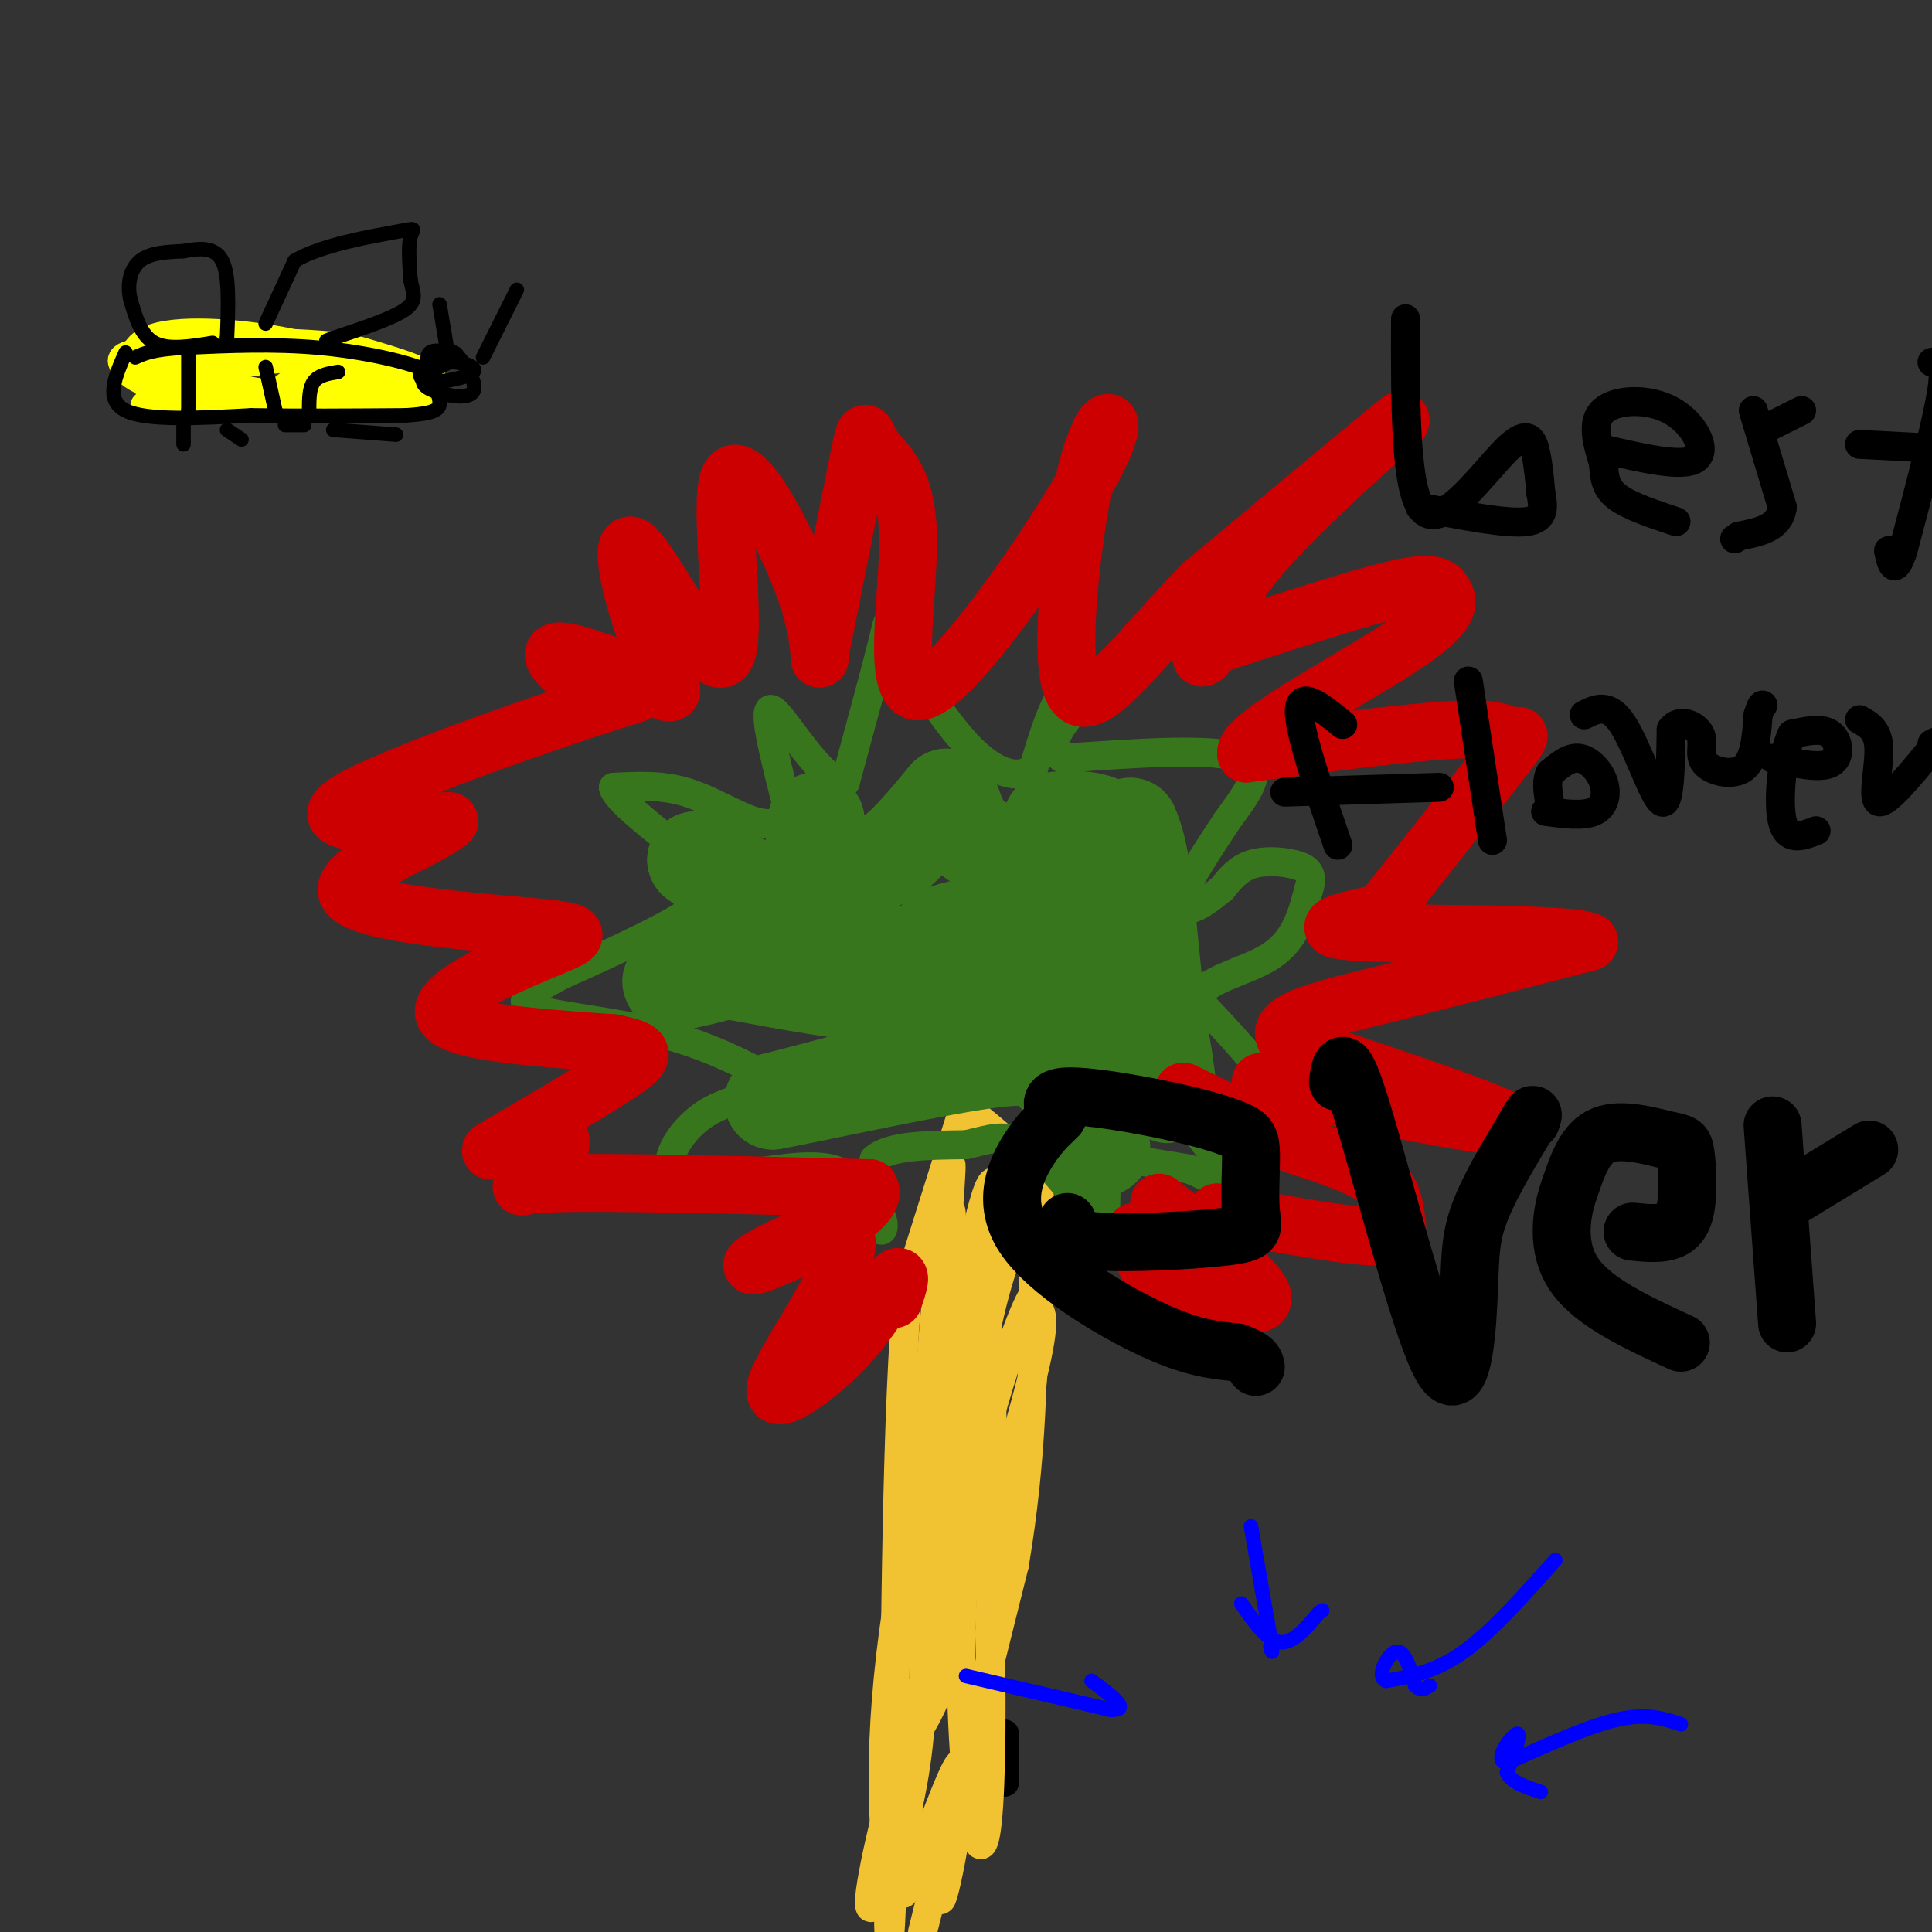 <svg viewBox='0 0 400 400' version='1.1' xmlns='http://www.w3.org/2000/svg' xmlns:xlink='http://www.w3.org/1999/xlink'><rect x="0" y="0" width="400" height="400" fill="#333333" stroke="none"/><g fill='none' stroke='#000000' stroke-width='6' stroke-linecap='round' stroke-linejoin='round'><path d='M208,359c0.000,0.000 0.000,10.000 0,10'/></g>
<g fill='none' stroke='#f1c232' stroke-width='6' stroke-linecap='round' stroke-linejoin='round'><path d='M191,400c0.000,0.000 19.000,-76.000 19,-76'/><path d='M210,324c3.833,-22.667 3.917,-41.333 4,-60'/><path d='M214,264c1.156,-13.467 2.044,-17.133 0,-21c-2.044,-3.867 -7.022,-7.933 -12,-12'/><path d='M202,231c-2.044,-3.422 -1.156,-5.978 -3,0c-1.844,5.978 -6.422,20.489 -11,35'/><path d='M188,266c-2.333,25.167 -2.667,70.583 -3,116'/><path d='M185,382c-0.689,22.267 -0.911,19.933 -1,17c-0.089,-2.933 -0.044,-6.467 0,-10'/><path d='M184,389c-0.750,-8.226 -2.625,-23.792 1,-51c3.625,-27.208 12.750,-66.060 17,-68c4.250,-1.940 3.625,33.030 3,68'/><path d='M205,338c0.452,20.200 0.083,36.701 -1,42c-1.083,5.299 -2.879,-0.605 -4,-13c-1.121,-12.395 -1.569,-31.281 0,-47c1.569,-15.719 5.153,-28.270 8,-37c2.847,-8.730 4.956,-13.637 6,-15c1.044,-1.363 1.022,0.819 1,3'/><path d='M215,271c0.662,1.080 1.816,2.278 -2,17c-3.816,14.722 -12.603,42.966 -15,42c-2.397,-0.966 1.594,-31.143 5,-49c3.406,-17.857 6.226,-23.393 8,-26c1.774,-2.607 2.503,-2.284 3,3c0.497,5.284 0.762,15.530 0,25c-0.762,9.470 -2.551,18.165 -5,26c-2.449,7.835 -5.557,14.810 -7,17c-1.443,2.190 -1.222,-0.405 -1,-3'/><path d='M201,323c0.094,-19.239 0.829,-65.837 0,-63c-0.829,2.837 -3.223,55.110 -4,56c-0.777,0.890 0.064,-49.603 0,-62c-0.064,-12.397 -1.032,13.301 -2,39'/><path d='M195,293c-1.086,10.296 -2.801,16.536 -1,5c1.801,-11.536 7.118,-40.848 10,-50c2.882,-9.152 3.329,1.856 0,21c-3.329,19.144 -10.435,46.423 -12,40c-1.565,-6.423 2.410,-46.550 4,-61c1.590,-14.450 0.795,-3.225 0,8'/><path d='M196,256c-0.854,23.539 -2.988,78.388 -4,91c-1.012,12.612 -0.900,-17.011 0,-34c0.900,-16.989 2.588,-21.343 4,-14c1.412,7.343 2.546,26.384 1,39c-1.546,12.616 -5.773,18.808 -10,25'/><path d='M187,363c-0.906,-0.062 1.829,-12.715 3,-13c1.171,-0.285 0.778,11.800 -2,24c-2.778,12.200 -7.940,24.515 -8,20c-0.060,-4.515 4.983,-25.862 7,-29c2.017,-3.138 1.009,11.931 0,27'/><path d='M187,392c2.976,-3.998 10.416,-27.494 12,-27c1.584,0.494 -2.689,24.979 -4,28c-1.311,3.021 0.340,-15.423 1,-21c0.660,-5.577 0.330,1.711 0,9'/></g>
<g fill='none' stroke='#38761d' stroke-width='6' stroke-linecap='round' stroke-linejoin='round'><path d='M224,249c1.583,5.250 3.167,10.500 4,10c0.833,-0.500 0.917,-6.750 1,-13'/><path d='M229,246c-0.600,-3.444 -2.600,-5.556 0,-6c2.600,-0.444 9.800,0.778 17,2'/><path d='M246,242c5.178,1.911 9.622,5.689 10,5c0.378,-0.689 -3.311,-5.844 -7,-11'/><path d='M249,236c-2.733,-3.489 -6.067,-6.711 -5,-8c1.067,-1.289 6.533,-0.644 12,0'/><path d='M256,228c4.089,0.133 8.311,0.467 7,-3c-1.311,-3.467 -8.156,-10.733 -15,-18'/><path d='M248,207c0.644,-4.178 9.756,-5.622 15,-9c5.244,-3.378 6.622,-8.689 8,-14'/><path d='M271,184c1.024,-3.238 -0.417,-4.333 -3,-5c-2.583,-0.667 -6.310,-0.905 -9,0c-2.690,0.905 -4.345,2.952 -6,5'/><path d='M253,184c-2.060,1.679 -4.208,3.375 -6,4c-1.792,0.625 -3.226,0.179 -2,-3c1.226,-3.179 5.113,-9.089 9,-15'/><path d='M254,170c3.711,-5.222 8.489,-10.778 3,-13c-5.489,-2.222 -21.244,-1.111 -37,0'/><path d='M220,157c-4.833,-2.667 1.583,-9.333 8,-16'/><path d='M228,141c0.000,-3.022 -4.000,-2.578 -7,1c-3.000,3.578 -5.000,10.289 -7,17'/><path d='M214,159c-3.311,2.689 -8.089,0.911 -13,-4c-4.911,-4.911 -9.956,-12.956 -15,-21'/><path d='M186,134c-2.644,-5.044 -1.756,-7.156 -3,-2c-1.244,5.156 -4.622,17.578 -8,30'/><path d='M175,162c-4.711,0.444 -12.489,-13.444 -15,-15c-2.511,-1.556 0.244,9.222 3,20'/><path d='M163,167c0.713,3.681 0.995,2.884 0,3c-0.995,0.116 -3.268,1.147 -7,0c-3.732,-1.147 -8.923,-4.470 -14,-6c-5.077,-1.530 -10.038,-1.265 -15,-1'/><path d='M127,163c0.262,2.310 8.417,8.583 14,13c5.583,4.417 8.595,6.976 4,11c-4.595,4.024 -16.798,9.512 -29,15'/><path d='M116,202c-6.881,3.726 -9.583,5.542 -5,7c4.583,1.458 16.452,2.560 26,5c9.548,2.440 16.774,6.220 24,10'/><path d='M161,224c1.202,2.131 -7.792,2.458 -14,6c-6.208,3.542 -9.631,10.298 -8,13c1.631,2.702 8.315,1.351 15,0'/><path d='M154,243c5.889,-0.622 13.111,-2.178 18,-1c4.889,1.178 7.444,5.089 10,9'/><path d='M182,251c1.600,2.689 0.600,4.911 0,3c-0.600,-1.911 -0.800,-7.956 -1,-14'/><path d='M181,240c3.000,-2.833 11.000,-2.917 19,-3'/><path d='M200,237c5.000,-1.133 8.000,-2.467 12,0c4.000,2.467 9.000,8.733 14,15'/></g>
<g fill='none' stroke='#38761d' stroke-width='20' stroke-linecap='round' stroke-linejoin='round'><path d='M204,204c-5.583,1.250 -11.167,2.500 -20,2c-8.833,-0.500 -20.917,-2.750 -33,-5'/><path d='M151,201c-7.933,-0.333 -11.267,1.333 -12,2c-0.733,0.667 1.133,0.333 3,0'/><path d='M142,203c3.702,-0.726 11.458,-2.542 15,-5c3.542,-2.458 2.869,-5.560 0,-9c-2.869,-3.440 -7.935,-7.220 -13,-11'/><path d='M144,178c2.286,0.560 14.500,7.458 20,10c5.500,2.542 4.286,0.726 4,-3c-0.286,-3.726 0.357,-9.363 1,-15'/><path d='M169,170c-0.008,-1.156 -0.528,3.453 1,6c1.528,2.547 5.104,3.032 8,3c2.896,-0.032 5.113,-0.581 8,-3c2.887,-2.419 6.443,-6.710 10,-11'/><path d='M196,165c1.822,0.058 1.378,5.702 6,9c4.622,3.298 14.309,4.250 19,5c4.691,0.750 4.387,1.298 5,7c0.613,5.702 2.144,16.559 2,22c-0.144,5.441 -1.962,5.465 -6,6c-4.038,0.535 -10.297,1.581 -15,-1c-4.703,-2.581 -7.852,-8.791 -11,-15'/><path d='M196,198c-2.392,-3.286 -2.871,-4.001 0,-5c2.871,-0.999 9.093,-2.284 12,-1c2.907,1.284 2.500,5.135 1,8c-1.500,2.865 -4.094,4.742 -9,6c-4.906,1.258 -12.124,1.897 -16,0c-3.876,-1.897 -4.409,-6.332 -3,-8c1.409,-1.668 4.759,-0.571 7,2c2.241,2.571 3.373,6.615 4,10c0.627,3.385 0.751,6.110 -1,8c-1.751,1.890 -5.375,2.945 -9,4'/><path d='M182,222c-5.167,1.667 -13.583,3.833 -22,6'/><path d='M160,228c5.000,-0.857 28.500,-6.000 41,-8c12.500,-2.000 14.000,-0.857 16,1c2.000,1.857 4.500,4.429 7,7'/><path d='M224,228c2.381,4.452 4.833,12.083 4,9c-0.833,-3.083 -4.952,-16.881 -4,-24c0.952,-7.119 6.976,-7.560 13,-8'/><path d='M237,205c1.667,-6.333 -0.667,-18.167 -3,-30'/><path d='M234,175c-4.476,-5.702 -14.167,-4.958 -16,-5c-1.833,-0.042 4.190,-0.869 8,0c3.810,0.869 5.405,3.435 7,6'/><path d='M233,176c2.500,8.167 5.250,25.583 8,43'/><path d='M241,219c1.422,9.044 0.978,10.156 0,3c-0.978,-7.156 -2.489,-22.578 -4,-38'/><path d='M237,184c-1.167,-8.500 -2.083,-10.750 -3,-13'/></g>
<g fill='none' stroke='#cc0000' stroke-width='12' stroke-linecap='round' stroke-linejoin='round'><path d='M235,255c1.417,4.750 2.833,9.500 7,12c4.167,2.500 11.083,2.750 18,3'/><path d='M260,270c2.889,-0.467 1.111,-3.133 -3,-7c-4.111,-3.867 -10.556,-8.933 -17,-14'/><path d='M252,251c12.940,2.369 25.881,4.738 32,5c6.119,0.262 5.417,-1.583 5,-4c-0.417,-2.417 -0.548,-5.405 -4,-8c-3.452,-2.595 -10.226,-4.798 -17,-7'/><path d='M268,237c-6.667,-3.000 -14.833,-7.000 -23,-11'/><path d='M261,224c25.500,5.167 51.000,10.333 52,9c1.000,-1.333 -22.500,-9.167 -46,-17'/><path d='M267,216c-4.844,-4.378 6.044,-6.822 19,-10c12.956,-3.178 27.978,-7.089 43,-11'/><path d='M329,195c-3.933,-1.978 -35.267,-1.422 -47,-2c-11.733,-0.578 -3.867,-2.289 4,-4'/><path d='M286,189c5.000,-6.167 15.500,-19.583 26,-33'/><path d='M312,156c4.238,-5.607 1.833,-3.125 1,-3c-0.833,0.125 -0.095,-2.107 -9,-2c-8.905,0.107 -27.452,2.554 -46,5'/><path d='M258,156c-0.459,-3.593 21.392,-15.077 32,-22c10.608,-6.923 9.971,-9.287 9,-11c-0.971,-1.713 -2.278,-2.775 -10,-1c-7.722,1.775 -21.861,6.388 -36,11'/><path d='M253,133c-6.322,2.812 -4.128,4.341 -3,2c1.128,-2.341 1.188,-8.553 11,-20c9.812,-11.447 29.375,-28.128 29,-28c-0.375,0.128 -20.687,17.064 -41,34'/><path d='M249,121c-12.167,12.381 -22.083,26.333 -26,23c-3.917,-3.333 -1.833,-23.952 0,-36c1.833,-12.048 3.417,-15.524 5,-19'/><path d='M228,89c1.850,-3.220 3.976,-1.771 -4,12c-7.976,13.771 -26.054,39.864 -33,42c-6.946,2.136 -2.759,-19.685 -3,-32c-0.241,-12.315 -4.911,-15.123 -7,-18c-2.089,-2.877 -1.597,-5.822 -3,1c-1.403,6.822 -4.702,23.411 -8,40'/><path d='M170,134c-0.885,5.864 0.902,0.523 -3,-11c-3.902,-11.523 -13.495,-29.227 -16,-24c-2.505,5.227 2.077,33.387 -1,37c-3.077,3.613 -13.815,-17.320 -18,-22c-4.185,-4.680 -1.819,6.894 1,15c2.819,8.106 6.091,12.745 6,14c-0.091,1.255 -3.546,-0.872 -7,-3'/><path d='M132,140c-5.316,-2.115 -15.107,-5.904 -17,-5c-1.893,0.904 4.111,6.500 10,8c5.889,1.500 11.662,-1.096 -1,3c-12.662,4.096 -43.761,14.885 -52,20c-8.239,5.115 6.380,4.558 21,4'/><path d='M93,170c-3.743,3.622 -23.600,10.678 -21,15c2.600,4.322 27.656,5.911 39,7c11.344,1.089 8.977,1.678 1,5c-7.977,3.322 -21.565,9.378 -20,13c1.565,3.622 18.282,4.811 35,6'/><path d='M127,216c7.124,1.496 7.434,2.235 0,7c-7.434,4.765 -22.614,13.556 -25,15c-2.386,1.444 8.020,-4.458 12,-4c3.980,0.458 1.533,7.277 -2,10c-3.533,2.723 -8.152,1.349 3,1c11.152,-0.349 38.076,0.325 65,1'/><path d='M180,246c3.198,4.638 -21.306,15.732 -24,16c-2.694,0.268 16.422,-10.289 19,-6c2.578,4.289 -11.383,23.424 -14,30c-2.617,6.576 6.109,0.593 12,-5c5.891,-5.593 8.945,-10.797 12,-16'/><path d='M185,265c2.000,-2.000 1.000,1.000 0,4'/></g>
<g fill='none' stroke='#000000' stroke-width='6' stroke-linecap='round' stroke-linejoin='round'><path d='M291,66c-0.060,18.357 -0.119,36.714 4,40c4.119,3.286 12.417,-8.500 17,-13c4.583,-4.500 5.452,-1.714 6,1c0.548,2.714 0.774,5.357 1,8'/><path d='M319,102c0.467,2.711 1.133,5.489 -3,6c-4.133,0.511 -13.067,-1.244 -22,-3'/><path d='M332,93c8.179,1.911 16.357,3.821 19,2c2.643,-1.821 -0.250,-7.375 -5,-10c-4.750,-2.625 -11.357,-2.321 -14,0c-2.643,2.321 -1.321,6.661 0,11'/><path d='M332,96c0.133,3.044 0.467,5.156 3,7c2.533,1.844 7.267,3.422 12,5'/><path d='M363,85c0.000,0.000 6.000,20.000 6,20'/><path d='M369,105c-0.500,4.333 -4.750,5.167 -9,6'/><path d='M360,111c-1.500,1.000 -0.750,0.500 0,0'/><path d='M365,89c0.000,0.000 8.000,-4.000 8,-4'/><path d='M400,75c1.500,-0.250 3.000,-0.500 2,6c-1.000,6.500 -4.500,19.750 -8,33'/><path d='M394,114c-1.833,5.500 -2.417,2.750 -3,0'/><path d='M385,92c0.000,0.000 19.000,1.000 19,1'/><path d='M278,150c-4.417,-3.583 -8.833,-7.167 -9,-3c-0.167,4.167 3.917,16.083 8,28'/><path d='M266,164c0.000,0.000 32.000,-1.000 32,-1'/><path d='M304,141c0.000,0.000 5.000,33.000 5,33'/><path d='M320,168c3.887,0.512 7.774,1.024 10,0c2.226,-1.024 2.792,-3.583 2,-6c-0.792,-2.417 -2.940,-4.690 -5,-5c-2.060,-0.310 -4.030,1.345 -6,3'/><path d='M321,160c-1.000,1.667 -0.500,4.333 0,7'/><path d='M328,148c2.533,-1.267 5.067,-2.533 8,2c2.933,4.533 6.267,14.867 8,16c1.733,1.133 1.867,-6.933 2,-15'/><path d='M346,151c1.726,-2.407 5.040,-0.923 6,1c0.960,1.923 -0.434,4.287 1,6c1.434,1.713 5.695,2.775 8,1c2.305,-1.775 2.652,-6.388 3,-11'/><path d='M364,148c0.667,-2.167 0.833,-2.083 1,-2'/><path d='M367,157c4.889,1.089 9.778,2.178 12,1c2.222,-1.178 1.778,-4.622 0,-6c-1.778,-1.378 -4.889,-0.689 -8,0'/><path d='M371,152c-2.000,3.911 -3.000,13.689 -2,18c1.000,4.311 4.000,3.156 7,2'/><path d='M385,149c1.933,1.067 3.867,2.133 4,6c0.133,3.867 -1.533,10.533 0,11c1.533,0.467 6.267,-5.267 11,-11'/><path d='M400,155c1.833,-2.000 0.917,-1.500 0,-1'/></g>
<g fill='none' stroke='#000000' stroke-width='12' stroke-linecap='round' stroke-linejoin='round'><path d='M221,253c-0.372,1.741 -0.743,3.481 6,4c6.743,0.519 20.601,-0.184 27,-1c6.399,-0.816 5.338,-1.746 5,-5c-0.338,-3.254 0.048,-8.833 0,-12c-0.048,-3.167 -0.528,-3.921 -3,-5c-2.472,-1.079 -6.935,-2.483 -14,-4c-7.065,-1.517 -16.733,-3.148 -21,-3c-4.267,0.148 -3.134,2.074 -2,4'/><path d='M219,231c-1.250,1.400 -3.376,2.901 -6,7c-2.624,4.099 -5.745,10.796 -1,18c4.745,7.204 17.356,14.915 26,19c8.644,4.085 13.322,4.542 18,5'/><path d='M256,280c3.667,1.333 3.833,2.167 4,3'/><path d='M277,224c0.483,-3.603 0.967,-7.206 5,6c4.033,13.206 11.617,43.220 16,52c4.383,8.780 5.565,-3.675 6,-12c0.435,-8.325 0.124,-12.522 2,-18c1.876,-5.478 5.938,-12.239 10,-19'/><path d='M316,233c1.833,-3.333 1.417,-2.167 1,-1'/><path d='M338,255c2.513,0.250 5.026,0.500 7,0c1.974,-0.500 3.407,-1.750 4,-5c0.593,-3.250 0.344,-8.500 0,-11c-0.344,-2.500 -0.785,-2.250 -4,-3c-3.215,-0.750 -9.204,-2.500 -13,-1c-3.796,1.500 -5.398,6.250 -7,11'/><path d='M325,246c-1.844,5.089 -2.956,12.311 1,18c3.956,5.689 12.978,9.844 22,14'/><path d='M367,233c0.000,0.000 3.000,41.000 3,41'/><path d='M369,249c0.000,0.000 18.000,-11.000 18,-11'/></g>
<g fill='none' stroke='#ffff00' stroke-width='6' stroke-linecap='round' stroke-linejoin='round'><path d='M30,84c16.083,-0.333 32.167,-0.667 39,-2c6.833,-1.333 4.417,-3.667 2,-6'/><path d='M71,76c-1.298,-1.571 -5.542,-2.500 -14,-3c-8.458,-0.500 -21.131,-0.571 -27,0c-5.869,0.571 -4.935,1.786 -4,3'/><path d='M26,76c0.655,1.548 4.292,3.917 12,5c7.708,1.083 19.488,0.881 26,0c6.512,-0.881 7.756,-2.440 9,-4'/><path d='M73,77c0.072,-1.767 -4.249,-4.185 -13,-6c-8.751,-1.815 -21.933,-3.027 -28,-1c-6.067,2.027 -5.019,7.293 -1,10c4.019,2.707 11.010,2.853 18,3'/><path d='M49,83c3.700,0.774 3.951,1.207 6,0c2.049,-1.207 5.898,-4.056 8,-6c2.102,-1.944 2.458,-2.984 -1,-3c-3.458,-0.016 -10.729,0.992 -18,2'/><path d='M44,76c-3.881,1.405 -4.583,3.917 6,5c10.583,1.083 32.452,0.738 38,-1c5.548,-1.738 -5.226,-4.869 -16,-8'/><path d='M72,72c-12.444,-1.556 -35.556,-1.444 -42,0c-6.444,1.444 3.778,4.222 14,7'/><path d='M44,79c6.578,2.067 16.022,3.733 24,4c7.978,0.267 14.489,-0.867 21,-2'/><path d='M89,81c1.500,-0.833 -5.250,-1.917 -12,-3'/></g>
<g fill='none' stroke='#000000' stroke-width='3' stroke-linecap='round' stroke-linejoin='round'><path d='M26,73c-2.167,4.917 -4.333,9.833 0,12c4.333,2.167 15.167,1.583 26,1'/><path d='M52,86c9.667,0.167 20.833,0.083 32,0'/><path d='M84,86c6.622,-0.400 7.178,-1.400 7,-3c-0.178,-1.600 -1.089,-3.800 -2,-6'/><path d='M89,77c-4.178,-2.044 -13.622,-4.156 -23,-5c-9.378,-0.844 -18.689,-0.422 -28,0'/><path d='M38,72c-6.333,0.333 -8.167,1.167 -10,2'/><path d='M39,72c0.000,0.000 0.000,13.000 0,13'/><path d='M39,85c0.000,2.167 0.000,1.083 0,0'/><path d='M55,76c0.000,0.000 2.000,9.000 2,9'/><path d='M57,85c0.333,1.500 0.167,0.750 0,0'/><path d='M70,77c-2.000,0.333 -4.000,0.667 -5,2c-1.000,1.333 -1.000,3.667 -1,6'/><path d='M89,77c-0.417,-1.667 -0.833,-3.333 0,-4c0.833,-0.667 2.917,-0.333 5,0'/><path d='M94,73c2.116,1.774 4.907,6.207 4,8c-0.907,1.793 -5.514,0.944 -8,0c-2.486,-0.944 -2.853,-1.984 -2,-3c0.853,-1.016 2.927,-2.008 5,-3'/><path d='M93,75c2.416,-0.174 5.957,0.892 5,2c-0.957,1.108 -6.411,2.260 -9,2c-2.589,-0.260 -2.311,-1.931 -1,-3c1.311,-1.069 3.656,-1.534 6,-2'/><path d='M94,74c1.000,-0.500 0.500,-0.750 0,-1'/><path d='M44,71c-4.583,0.750 -9.167,1.500 -12,0c-2.833,-1.500 -3.917,-5.250 -5,-9'/><path d='M27,62c-0.733,-3.089 -0.067,-6.311 2,-8c2.067,-1.689 5.533,-1.844 9,-2'/><path d='M38,52c3.133,-0.578 6.467,-1.022 8,2c1.533,3.022 1.267,9.511 1,16'/><path d='M47,70c0.167,2.667 0.083,1.333 0,0'/><path d='M55,67c0.000,0.000 6.000,-13.000 6,-13'/><path d='M61,54c5.500,-3.321 16.250,-5.125 21,-6c4.750,-0.875 3.500,-0.821 3,1c-0.500,1.821 -0.250,5.411 0,9'/><path d='M85,58c0.444,2.467 1.556,4.133 -1,6c-2.556,1.867 -8.778,3.933 -15,6'/><path d='M69,70c-2.500,1.000 -1.250,0.500 0,0'/><path d='M100,74c0.000,0.000 7.000,-14.000 7,-14'/><path d='M93,75c0.000,0.000 -1.000,-6.000 -1,-6'/><path d='M92,69c-0.333,-2.000 -0.667,-4.000 -1,-6'/><path d='M38,87c0.000,0.000 0.000,5.000 0,5'/><path d='M47,89c0.000,0.000 3.000,2.000 3,2'/><path d='M59,88c0.000,0.000 4.000,0.000 4,0'/><path d='M69,89c0.000,0.000 13.000,1.000 13,1'/></g>
<g fill='none' stroke='#0000ff' stroke-width='3' stroke-linecap='round' stroke-linejoin='round'><path d='M322,323c-6.583,7.417 -13.167,14.833 -19,19c-5.833,4.167 -10.917,5.083 -16,6'/><path d='M287,348c-2.222,-0.711 0.222,-5.489 2,-6c1.778,-0.511 2.889,3.244 4,7'/><path d='M293,349c1.167,1.167 2.083,0.583 3,0'/><path d='M259,316c0.000,0.000 4.000,23.000 4,23'/><path d='M263,339c0.667,4.167 0.333,3.083 0,2'/><path d='M257,332c2.667,3.833 5.333,7.667 8,8c2.667,0.333 5.333,-2.833 8,-6'/><path d='M273,334c1.333,-1.000 0.667,-0.500 0,0'/><path d='M348,357c-3.500,-1.167 -7.000,-2.333 -13,-1c-6.000,1.333 -14.500,5.167 -23,9'/><path d='M312,365c-3.044,-0.289 0.844,-5.511 2,-6c1.156,-0.489 -0.422,3.756 -2,8'/><path d='M312,367c0.833,2.000 3.917,3.000 7,4'/><path d='M200,347c0.000,0.000 30.000,7.000 30,7'/><path d='M230,354c4.333,0.167 0.167,-2.917 -4,-6'/></g>
</svg>